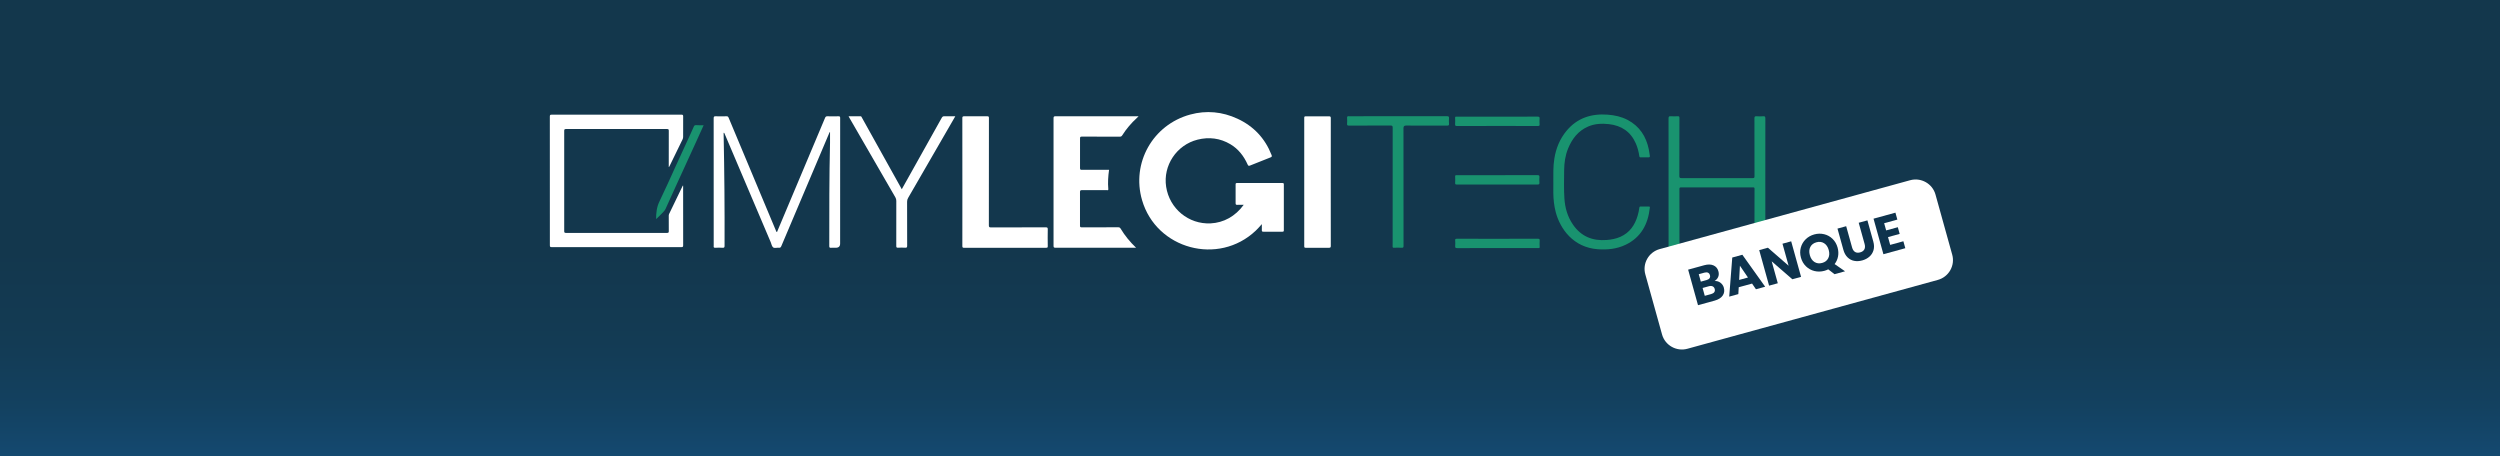 <?xml version="1.0" encoding="UTF-8"?>
<svg id="Calque_2" data-name="Calque 2" xmlns="http://www.w3.org/2000/svg" xmlns:xlink="http://www.w3.org/1999/xlink" viewBox="0 0 6242.04 1139.48">
  <defs>
    <style>
      .cls-1, .cls-2 {
        fill: #fff;
      }

      .cls-3 {
        fill: #0e334d;
      }

      .cls-4 {
        fill: url(#Dégradé_sans_nom_63);
      }

      .cls-2 {
        filter: url(#drop-shadow-1);
      }

      .cls-5 {
        fill: #19936f;
      }
    </style>
    <linearGradient id="Dégradé_sans_nom_63" data-name="Dégradé sans nom 63" x1="-2684.64" y1="2240.21" x2="-1545.16" y2="2240.21" gradientTransform="translate(5235.92 -1670.47)" gradientUnits="userSpaceOnUse">
      <stop offset="0" stop-color="#fff"/>
      <stop offset="0" stop-color="#d8dee2"/>
      <stop offset="0" stop-color="#afbbc2"/>
      <stop offset="0" stop-color="#8a9ba6"/>
      <stop offset="0" stop-color="#69808d"/>
      <stop offset="0" stop-color="#4e6979"/>
      <stop offset="0" stop-color="#385668"/>
      <stop offset="0" stop-color="#27485b"/>
      <stop offset="0" stop-color="#1b3e52"/>
      <stop offset="0" stop-color="#14384d"/>
      <stop offset="0" stop-color="#13374c"/>
      <stop offset=".55" stop-color="#13374d"/>
      <stop offset=".75" stop-color="#133b54"/>
      <stop offset=".89" stop-color="#134160"/>
      <stop offset="1" stop-color="#144970"/>
    </linearGradient>
    <filter id="drop-shadow-1" filterUnits="userSpaceOnUse">
      <feOffset dx="7" dy="7"/>
      <feGaussianBlur result="blur" stdDeviation="11.34"/>
      <feFlood flood-color="#fff" flood-opacity=".53"/>
      <feComposite in2="blur" operator="in"/>
      <feComposite in="SourceGraphic"/>
    </filter>
  </defs>
  <g id="Calque_1-2" data-name="Calque 1">
    <rect class="cls-4" x="2551.28" y="-2551.28" width="1139.48" height="6242.04" transform="translate(3690.76 -2551.28) rotate(90)"/>
    <g>
      <g>
        <path class="cls-1" d="m3150.57,559.61c-5.47,6.24-10.23,11.51-15.34,16.41-92.96,87.95-248.1,46.21-283.73-76.35-26.92-92.59,26.65-188.12,120.15-213.63,40.47-11.06,80.31-7.14,118.08,10.35,40.29,18.64,68.82,48.97,85.06,90.45,1.26,3.3,1.08,4.82-2.51,6.15-17.14,6.6-34.19,13.38-51.15,20.34-3.5,1.43-4.67.54-6.1-2.68-9.42-20.96-23.06-38.71-43.07-50.58-25.39-15.07-53.21-18.55-81.74-11.42-52.67,13.2-86.68,64.76-78.6,117.56,8.34,54.86,56.08,94.19,111.09,91.52,32.66-1.61,61.73-17.66,82.64-46.38-5.65,0-10.77-.18-15.88.09-3.14.18-4.4-.45-4.4-4.01.18-15.61.18-31.22,0-46.83,0-3.03.9-3.66,3.77-3.66,37.69.09,75.28.09,112.97,0,2.96,0,3.68.8,3.68,3.66-.09,38-.09,76.09,0,114.09,0,2.77-.45,3.84-3.59,3.84-15.88-.18-31.67-.18-47.56,0-3.32,0-3.95-1.16-3.77-4.1.18-4.46,0-8.92,0-14.81Z"/>
        <path class="cls-1" d="m1705.65,463.54v3.92c0,48.26,0,96.6.09,144.86,0,3.57-.63,4.73-4.49,4.73-107.94-.09-215.89-.09-323.75,0-3.86,0-4.58-1.07-4.58-4.64,0-107.13,0-214.26-.09-321.39,0-3.57.63-4.73,4.58-4.73,107.94.09,215.89.09,323.75,0,3.23,0,4.67.45,4.58,4.28-.27,16.95-.09,33.9-.09,50.84,0,2.14-.27,4.1-1.17,6.07-11.13,22.66-22.07,45.4-33.2,68.15-.27.54-.54.98-1.53,1.43v-4.55c0-28.54-.09-57.09.09-85.63,0-3.57-.54-4.73-4.49-4.73-83.99.09-167.97.09-252.05,0-3.86,0-4.58,1.07-4.58,4.64.09,83.4.09,166.71,0,250.11,0,3.57.72,4.64,4.58,4.64,83.99-.09,167.97-.09,252.05,0,3.95,0,4.58-1.25,4.49-4.73-.18-12.31-.09-24.62-.09-37.02,0-1.78-.09-3.48.72-5.26,11.49-23.64,22.88-47.36,34.28-71,.27-.09.63,0,.9,0Z"/>
        <path class="cls-1" d="m2836.51,618.48h-5.2c-65.32,0-130.65,0-195.97.09-4.13,0-4.85-1.07-4.85-4.91.09-106.06.09-212.21,0-318.26,0-3.84.63-5.17,4.94-5.17,67.57.18,135.13.09,202.7.09h4.67c-1.62,1.61-2.6,2.77-3.77,3.75-14.27,13.02-26.74,27.56-37.06,43.89-1.62,2.5-3.23,3.3-6.1,3.3-31.58-.09-63.08,0-94.58-.18-3.68,0-4.67.8-4.67,4.55.18,24.71.18,49.33,0,73.95,0,3.84,1.08,4.55,4.67,4.46,20.91-.18,41.81-.09,62.81-.09h5.02c-2.33,16.32-3.32,32.29-1.88,48.35.27,3.57-2.15,2.5-3.77,2.5-20.64.09-41.28.18-61.91-.09-4.22-.09-5.02,1.25-5.02,5.17.18,27.74.18,55.57,0,83.31,0,3.39.63,4.46,4.31,4.46,30.33-.18,60.66,0,90.99-.18,3.05,0,4.76.89,6.28,3.57,10.5,17.39,23.06,32.83,38.4,47.45Z"/>
        <path class="cls-1" d="m1807.4,331.26c-1.08,1.43-.63,2.77-.63,4.1,1.88,92.68,2.69,185.36,2.33,278.12,0,3.84-.63,5.44-4.94,5.17-5.92-.45-11.93-.36-17.95,0-3.77.18-4.76-1.16-4.22-4.46v-.89c0-105.97,0-211.85-.09-317.82,0-3.92.72-5.35,5.02-5.17,8.97.36,17.95.27,26.92,0,3.14-.09,4.31.98,5.47,3.75,29.34,70.2,58.77,140.31,88.11,210.42,10.14,24.17,20.28,48.44,30.42,72.61.36.8.54,1.69,1.53,2.23,1.7-.8,1.79-2.59,2.33-4.01,39.48-93.66,78.87-187.23,118.26-280.89,1.26-3.03,2.69-4.28,6.1-4.1,9.15.27,18.22.27,27.37,0,3.68-.09,4.31,1.07,4.31,4.46-.09,104.45-.09,208.9-.09,313.36q0,10.44-10.68,10.44c-4.04,0-8.08-.27-12.11.09-3.68.36-4.31-1.07-4.31-4.46,0-85.9-.18-171.8,1.88-257.61.18-8.83,0-17.66,0-27.12-1.88,1.34-2.15,3.03-2.69,4.46-39.66,93.48-79.32,186.96-118.89,280.53-1.26,3.03-2.6,4.46-6.1,4.1-4.85-.54-10.86,1.78-14.36-.89-3.32-2.5-4.13-8.3-5.92-12.67-38.31-90.09-76.54-180.09-114.85-270.18-.54-1.16-.72-2.59-2.24-3.57Z"/>
        <path class="cls-1" d="m2402.85,454.53c0-53.16.09-106.41-.09-159.58,0-3.66.9-4.64,4.67-4.64,19.11.18,38.31.18,57.43,0,3.5,0,4.31.89,4.31,4.37-.09,89.29-.09,178.58-.18,267.95,0,4.37,1.17,5.26,5.38,5.17,45.58-.18,91.17-.09,136.75-.18,3.77,0,5.02.71,4.94,4.82-.27,14.09-.27,28.19,0,42.37.09,3.84-1.62,3.84-4.49,3.84-68.19-.09-136.3-.09-204.49.09-3.77,0-4.31-1.25-4.31-4.55.09-53.34.09-106.5.09-159.67Z"/>
        <path class="cls-5" d="m4407.68,454.62c0,53.07-.09,106.06.09,159.13,0,3.92-.9,5.08-4.85,4.91-5.92-.36-11.93-.36-17.95,0-3.59.18-4.4-.98-4.4-4.46.09-35.23.09-70.38.09-105.61,0-12.31-.09-24.62.09-37.02,0-2.85-.72-3.75-3.68-3.75-59.94.09-119.88.09-179.82,0-3.68,0-4.04,1.34-4.04,4.37.09,47.1,0,94.19.09,141.29,0,3.84-.63,5.44-5.02,5.17-6.37-.45-12.83-.18-19.29-.09-2.06,0-3.14-.54-2.87-2.77.09-.89,0-1.78,0-2.68,0-105.79,0-211.58-.09-317.37,0-4.55,1.08-5.89,5.56-5.53,5.83.45,11.66.36,17.5,0,3.5-.18,4.13,1.07,4.13,4.28-.09,48.26,0,96.6-.18,144.86,0,4.28.99,5.35,5.38,5.35,59.22-.18,118.35-.18,177.58,0,3.68,0,4.67-.8,4.67-4.55-.18-48.26,0-96.6-.18-144.86,0-4.19,1.26-5.26,5.2-5,5.47.36,11.13.45,16.6,0,4.85-.45,5.47,1.43,5.47,5.71-.18,52.81-.09,105.7-.09,158.6Z"/>
        <path class="cls-1" d="m3322.67,454.89c0,52.98-.09,106.06.09,159.13,0,3.75-.99,4.64-4.67,4.64-19.29-.18-38.58-.18-57.79,0-3.23,0-3.86-.89-3.86-3.92.09-106.77.09-213.63,0-320.4,0-3.03.63-3.92,3.86-3.92,19.29.18,38.58.18,57.79,0,3.68,0,4.67.89,4.67,4.64-.09,53.16-.09,106.5-.09,159.85Z"/>
        <path class="cls-5" d="m3878.37,454.44c.09-19.45-.63-38.89,2.51-58.25,4.13-25.69,13.55-49.15,30.33-69.4,26.83-32.38,62.09-43.53,103.01-40.5,17.41,1.34,34.28,5,49.8,13.2,29.79,15.79,46.12,41.3,52.76,73.5,1.08,5.26,1.62,10.53,2.51,15.79.54,3.21-.54,4.19-3.77,4.1-6.28-.18-12.56-.18-18.84,0-2.51.09-3.23-.71-3.59-3.12-1.62-10.88-4.31-21.5-8.79-31.67-12.83-29.26-35.8-44.69-67.3-48.17-17.59-1.96-34.9-1.16-51.5,5.89-25.3,10.88-40.56,31.04-50.52,55.66-6.91,17.13-9.42,35.23-9.6,53.61-.18,23.46-.9,46.92.63,70.38,1.53,23.64,7.9,45.85,21.54,65.56,20.28,29.44,48.81,40.94,83.99,38.18,11.84-.89,23.42-3.12,34.28-7.94,23.24-10.35,36.16-29.26,43.07-52.81,1.97-6.6,3.32-13.29,4.22-19.98.27-2.32,1.26-2.85,3.41-2.85,6.55.09,13.19.09,19.74,0,2.15,0,3.41.45,3.05,2.94-4.49,41.12-21.8,74.12-60.84,92.77-21.8,10.35-45.22,12.67-69.09,10.97-61.11-4.46-93.86-50.67-104.98-92.41-4.22-16.06-5.92-32.38-6.1-48.88,0-8.74.09-17.66.09-26.58Z"/>
        <path class="cls-1" d="m2251.56,472.46c8.88-15.88,17.59-31.4,26.29-46.92,24.5-43.8,49.08-87.5,73.49-131.39,1.7-3.03,3.5-4.01,6.91-3.92,8.7.27,17.5.09,26.92.09-1.08,1.96-1.88,3.39-2.69,4.73-38.4,66.45-76.81,133-115.21,199.36-1.7,2.94-2.42,5.89-2.42,9.28.09,36.66,0,73.41.18,110.07,0,4.1-1.17,4.91-4.94,4.73-5.92-.36-11.93-.36-17.95,0-3.77.18-4.31-1.16-4.31-4.46.09-37.46,0-74.84.09-112.3,0-3.21-.63-5.98-2.24-8.83-38.05-65.83-76.09-131.66-114.14-197.49-.9-1.52-1.62-3.03-2.78-5.08,10.32,0,19.92.09,29.61-.09,2.51,0,2.78,1.87,3.59,3.3,16.6,29.79,33.2,59.67,49.8,89.47,15.79,28.37,31.58,56.82,47.47,85.19.63,1.43,1.35,2.68,2.33,4.28Z"/>
        <path class="cls-5" d="m3504.28,466.49c0,49.15-.09,98.39.09,147.54,0,3.75-.99,4.73-4.67,4.55-6.37-.36-12.83-.18-19.29,0-2.51.09-3.5-.62-3.32-3.21.18-2.94.09-5.98.09-8.92,0-95.89,0-191.69.09-287.58,0-4.1-.72-5.44-5.29-5.44-34.64.18-69.36.09-104.09.18-3.41,0-4.76-.71-4.49-4.37.36-4.91.36-9.81,0-14.72-.27-3.75,1.17-4.73,4.58-4.28.72.09,1.53,0,2.24,0,80.85,0,161.78,0,242.63-.09,4.22,0,5.38,1.16,5.02,5.17-.36,4.55-.36,9.19,0,13.83.27,3.57-.9,4.46-4.49,4.46-34.37-.18-68.73-.09-103.19-.09q-6.01,0-6.01,6.24c.09,48.97.09,97.85.09,146.73Z"/>
        <path class="cls-5" d="m1756.88,312.71c-6.28,13.83-12.29,27.21-18.39,40.59-17.23,37.64-34.46,75.28-51.68,112.93-8.43,18.38-16.69,36.75-24.94,55.13-1.88,4.19-5.02,7.23-8.17,10.44-5.02,5.17-9.96,10.44-15.52,15.25,0-15.34,1.35-29.7,8.17-43.71,14.54-29.88,27.91-60.3,41.72-90.54,12.2-26.58,24.41-53.16,36.61-79.74,2.6-5.62,5.2-11.33,7.63-17.04,1.08-2.5,2.51-3.66,5.38-3.57,6.28.45,12.56.27,19.2.27Z"/>
        <path class="cls-5" d="m3738.66,314.49c-33.65,0-67.21-.09-100.86.09-3.68,0-4.94-.8-4.67-4.55.36-5.17.27-10.35,0-15.61-.09-2.59.81-3.48,3.32-3.12.54.09,1.17,0,1.79,0,66.94,0,133.88,0,200.73-.09,4.04,0,5.47.89,5.11,5-.36,4.73-.36,9.54,0,14.27.27,3.39-.9,4.1-4.22,4.1-29.88-.18-59.76-.09-89.64-.09h-11.58Z"/>
        <path class="cls-5" d="m3738.75,596.18c33.65,0,67.21.09,100.86-.09,3.68,0,4.94.8,4.67,4.55-.36,5.17-.18,10.35,0,15.61.09,2.59-.81,3.57-3.32,3.12-.54-.09-1.17,0-1.79,0-66.94,0-133.88,0-200.73.09-4.04,0-5.47-.89-5.11-5,.36-4.73.36-9.54,0-14.27-.27-3.39.9-4.1,4.22-4.1,30.15.09,60.39.09,90.54.09h10.68Z"/>
        <path class="cls-5" d="m3738.21,460.69c-33.47,0-66.94-.09-100.41.09-3.77,0-4.85-.89-4.58-4.64.36-5,.27-10.08,0-15.16-.18-3.03.99-3.92,3.77-3.57,1.62.18,3.32,0,4.94,0,65.59,0,131.18,0,196.78-.09,3.86,0,5.29.8,4.94,4.82-.36,4.55-.45,9.28,0,13.83.36,4.19-1.26,4.73-5.02,4.73-33.47-.09-66.94,0-100.41,0Z"/>
      </g>
      <path class="cls-2" d="m4831.52,691.84l-625.45,171.96c-27.24,7.49-55.7-8.54-63.23-35.62l-41.84-150.37c-7.53-27.08,8.59-55.37,35.83-62.86l625.45-171.96c27.24-7.49,55.7,8.54,63.23,35.62l41.84,150.37c7.53,27.08-8.59,55.37-35.83,62.86Z"/>
      <g>
        <path class="cls-3" d="m4295.57,705.88c4.25,3.14,7.09,7.28,8.52,12.42,2.06,7.42,1.09,14.01-2.91,19.78-4.01,5.77-10.67,9.94-19.99,12.5l-41.57,11.43-24.68-88.72,40.17-11.05c9.07-2.49,16.74-2.38,23.02.34,6.28,2.72,10.4,7.62,12.37,14.69,1.45,5.22,1.28,9.94-.51,14.15-1.79,4.21-4.79,7.62-8.99,10.23,5.47-.33,10.34,1.08,14.59,4.22Zm-48.92-2.67l14.24-3.92c3.56-.98,6.08-2.51,7.55-4.59,1.47-2.08,1.79-4.64.94-7.67-.84-3.03-2.44-5.09-4.79-6.16-2.35-1.08-5.31-1.13-8.87-.15l-14.24,3.91,5.17,18.58Zm33.63,26.19c1.53-2.19,1.87-4.84,1-7.96-.87-3.12-2.59-5.28-5.15-6.47-2.57-1.2-5.68-1.3-9.32-.29l-15.76,4.33,5.45,19.59,16.02-4.4c3.64-1,6.23-2.6,7.77-4.79Z"/>
        <path class="cls-3" d="m4374.59,708.03l-33.31,9.16-.98,17.14-22.76,6.26,7.61-97.6,25.17-6.92,56.98,79.84-23.01,6.33-9.7-14.2Zm-10.24-15.14l-20.1-29.44-1.9,35.49,21.99-6.05Z"/>
        <path class="cls-3" d="m4496.93,691.26l-21.74,5.98-51.59-44.73,15.23,54.72-21.74,5.98-24.68-88.72,21.74-5.98,51.66,44.98-15.3-54.98,21.74-5.98,24.68,88.72Z"/>
        <path class="cls-3" d="m4580.49,684.62l-15.7-12.15c-3.2,1.61-6.42,2.85-9.64,3.74-8.39,2.31-16.62,2.48-24.69.53-8.07-1.95-15.13-5.84-21.17-11.66-6.05-5.82-10.28-13.07-12.69-21.75-2.41-8.68-2.53-17.04-.34-25.08,2.19-8.04,6.24-14.96,12.15-20.76,5.91-5.8,13.07-9.85,21.46-12.16s16.62-2.48,24.69-.53c8.07,1.95,15.08,5.83,21.03,11.63,5.95,5.8,10.13,13.04,12.54,21.72,2.11,7.58,2.49,14.94,1.14,22.07-1.35,7.13-4.2,13.51-8.56,19.16l26.08,18-26.32,7.24Zm-50-30.4c5.58,3.5,11.97,4.26,19.18,2.28,7.12-1.96,12.16-5.88,15.13-11.78,2.97-5.89,3.37-12.72,1.22-20.47-2.18-7.84-6.06-13.5-11.64-17-5.58-3.5-11.93-4.27-19.05-2.31-7.21,1.98-12.3,5.88-15.29,11.69-2.99,5.81-3.38,12.68-1.18,20.6,2.18,7.84,6.06,13.5,11.64,17Z"/>
        <path class="cls-3" d="m4609.56,564.79l14.77,53.08c1.48,5.31,3.93,9.04,7.35,11.18,3.42,2.14,7.68,2.51,12.76,1.12,5.09-1.4,8.58-3.9,10.5-7.51,1.91-3.61,2.13-8.07.66-13.38l-14.77-53.08,21.74-5.98,14.73,52.96c2.2,7.92,2.37,15.09.51,21.49-1.87,6.41-5.27,11.79-10.22,16.14-4.95,4.35-10.94,7.5-17.97,9.43-7.04,1.93-13.71,2.3-20.02,1.08-6.31-1.21-11.85-4.13-16.6-8.77-4.76-4.63-8.24-10.91-10.44-18.83l-14.73-52.96,21.74-5.98Z"/>
        <path class="cls-3" d="m4704.39,557.36l4.99,17.95,29.11-8,4.64,16.68-29.11,8,5.42,19.46,32.93-9.05,4.82,17.31-54.67,15.03-24.68-88.72,54.67-15.03,4.82,17.31-32.93,9.05Z"/>
      </g>
    </g>
  </g>
</svg>